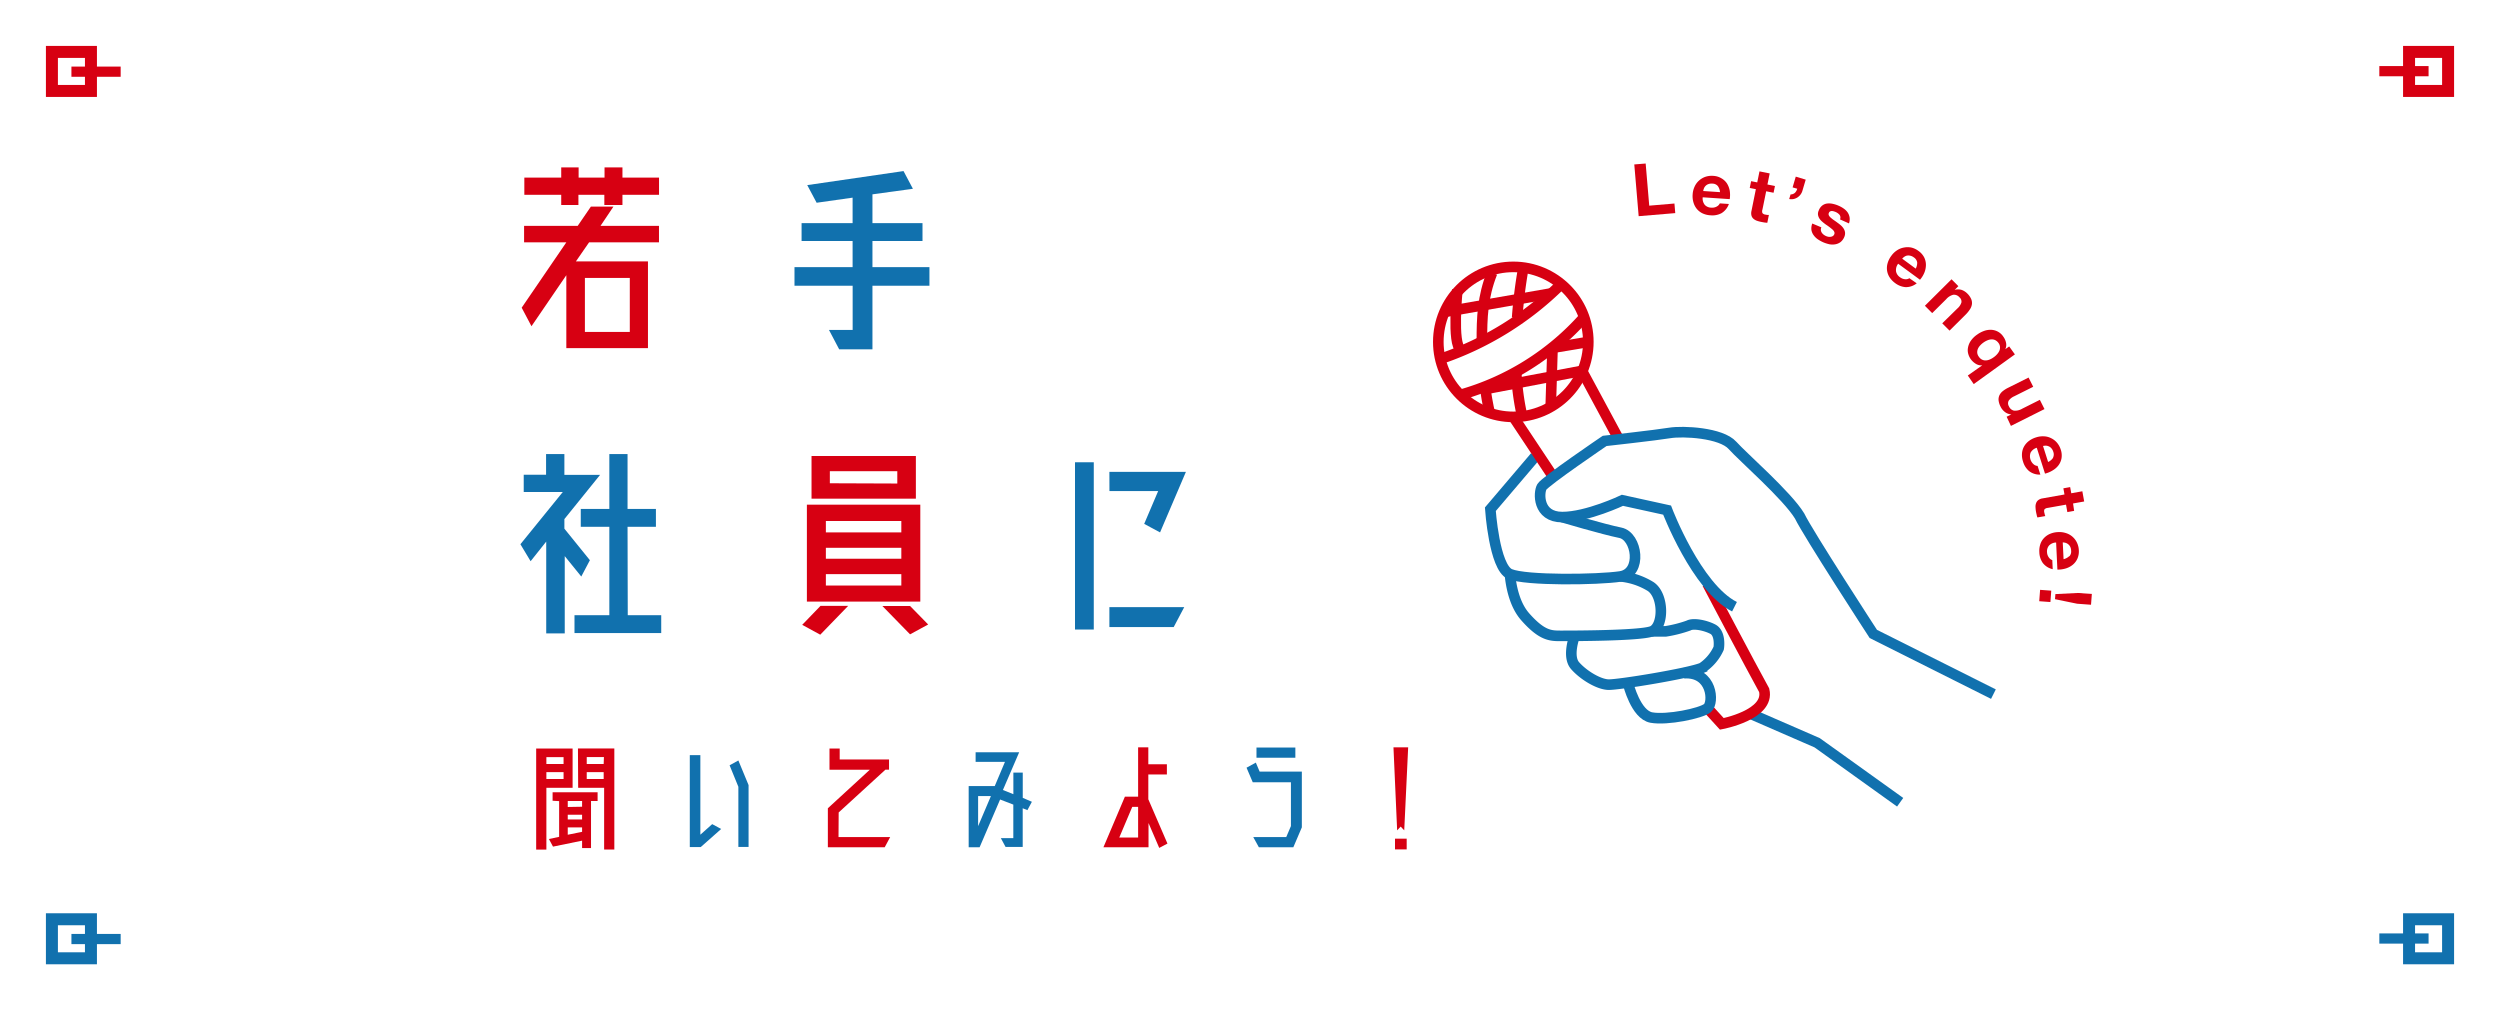 <svg xmlns="http://www.w3.org/2000/svg" width="490px" height="198px" viewBox="0 0 490 198"><title>spe_enq_img01</title><rect width="490px" height="198px" style="fill:#fff"/><path d="M112.23,146.71v7.7h-5.14v12.11h-2V146.71Zm-1.77,1.69h-3.37v1.35h3.37Zm-3.37,4.29h3.37v-1.35h-3.37Zm1.22,4.26v-1.67h8.82V157h-1.29v9.22h-1.75v-1.45l-5.7,1.17-.8-1.49,2-.43v-7Zm5.78,1.17V157h-2.81v1.17Zm0,2.49v-.92h-2.81v.92Zm-2.81,3,2.81-.57v-.87h-2.81Zm2-16.91h7.13v19.81h-2V154.41h-5.09Zm5.09,1.69H115v1.35h3.32ZM115,152.69h3.32v-1.35H115Z" style="fill:#d70012"/><path d="M137.27,163.6l2.32-2.07,1.76.95-4,3.54H135.2V148h2.07Zm7.45-14.55,2,4.83V166h-2V154.21h0L143,150Z" style="fill:#1171ae"/><path d="M164.35,164.07h10.12l-1.07,2H162.26v-7.65l8.22-7.55h-7.9v-4.16h2v2.14h9.67v2h-.7l-9.17,8.39Z" style="fill:#d70012"/><path d="M202.25,157.15l-.88,1.64-.92-.37V166h-3.36l-.92-1.72h2.44V157.7l-2.59-1L192,166.07h-2.14v-12h5.11l2-4.74h-5.75v-1.89h8.54l-3.19,7.4,2.05.82v-4.23h1.84v4.95Zm-10.54,4.78,2.51-5.9h-2.51Z" style="fill:#1171ae"/><path d="M228.82,165.34l-1.61.85-2.1-4.88v4.76h-8.84l4.21-9.92h2.59v-9.67h2v3.32h3.64v2h-3.64v4.86Zm-9.44-1.19h3.69v-6h-1.15Z" style="fill:#d70012"/><path d="M246.89,151.24h8.27v10.92l-1.67,3.91h-6.75l-1.1-2h6.46l.92-2.16v-8.58h-7.48l-1.22-2.86,1.82-1Zm7-4.73v2h-7.62v-2Z" style="fill:#1171ae"/><path d="M273.12,146.48H276l-.77,16.27-.7-.74-.69.74Zm.3,20v-2.1h2.29v2.1Z" style="fill:#d70012"/><path d="M120.23,40.5l-2.53,3.77h11.46V47.5h-13.7l-2.58,3.73H127v17H111V53.94l-6.83,10-1.92-3.63L111,47.5h-8.28V44.27h10.51l2.58-3.77ZM122,34.81h7.17v3.37H122v2h-3.55v-2h-5.08v2H110v-2h-7.23V34.81H110v-2h3.41v2h5.08v-2H122Zm-7.36,19.66V65.06h8.8V54.47Z" style="fill:#d70012"/><path d="M182.17,52.36V56H171V68.47h-6.52l-2-3.8h4.64V56H155.72V52.36h11.39V47.24h-10v-3.5h10v-5l-7.05,1-1.84-3.46,18.87-2.75L178.93,37,171,38.09v5.65h9.81v3.5H171v5.12Z" style="fill:#1171ae"/><path d="M113.93,113l-3.24-4v15.15h-3.63v-18L104,110l-2-3.33,8.31-10.24h-7.66V93.05h4.38V89h3.59v4.07h7l-7,8.67v1.88l5,6.18Zm9.11,7.58h6.56v3.5h-17v-3.5h6.83V103.25h-5.6v-3.5h5.6V89H123V99.75h5.56v3.5H123Z" style="fill:#1171ae"/><path d="M157.23,122.47l3.59-3.72h5.42l-5.47,5.65Zm23.15-23.55v19H158.15v-19Zm-.87-9.55v8.37H159.06V89.37Zm-2.85,12.74H161.87v2.24h14.79Zm0,5.26H161.87v2.14h14.79Zm-14.79,7.4h14.79v-2.24H161.87Zm14-20V92.35H162.65v2.37Zm2.5,24,3.55,3.63-3.55,1.93-5.43-5.56Z" style="fill:#d70012"/><path d="M214.38,123.39H210.7V90.6h3.68Zm3.06-30.91h15l-5.07,11.87-3.11-1.67L227,96.25h-9.55ZM232.11,119l-2.06,3.9H217.44V119Z" style="fill:#1171ae"/><path d="M322.55,32.05l.7,8.26,4.94-.42.16,1.88-7.17.6-.86-10.14Z" style="fill:#d70012"/><path d="M334.15,40.17a1.76,1.76,0,0,0,1.27.53,1.84,1.84,0,0,0,1.08-.23,1.28,1.28,0,0,0,.58-.61l1.78.12a3.43,3.43,0,0,1-1.44,1.8,3.82,3.82,0,0,1-2.17.42,4.21,4.21,0,0,1-1.55-.38,3.35,3.35,0,0,1-1.12-.87,3.5,3.5,0,0,1-.66-1.27,4.35,4.35,0,0,1-.16-1.59,4.2,4.2,0,0,1,.38-1.51A3.5,3.5,0,0,1,333,35.4a3.69,3.69,0,0,1,1.24-.74,3.92,3.92,0,0,1,1.55-.19,3.42,3.42,0,0,1,1.61.48,3.19,3.19,0,0,1,1.08,1,4.11,4.11,0,0,1,.55,1.44,5.61,5.61,0,0,1,0,1.64l-5.3-.36A2,2,0,0,0,334.15,40.17Zm2.54-3.71a1.4,1.4,0,0,0-1.07-.47,1.74,1.74,0,0,0-.82.11,1.41,1.41,0,0,0-.54.37,1.33,1.33,0,0,0-.3.49,2.17,2.17,0,0,0-.13.48l3.29.22A2.27,2.27,0,0,0,336.69,36.46Z" style="fill:#d70012"/><path d="M347.89,36.46l-.27,1.32-1.45-.29-.73,3.58a1,1,0,0,0,0,.7.93.93,0,0,0,.63.3l.33.06h.3l-.31,1.54-.57-.06-.6-.11a6.31,6.31,0,0,1-.86-.23,2.13,2.13,0,0,1-.68-.39,1.27,1.27,0,0,1-.39-.62,1.88,1.88,0,0,1,0-.92l.86-4.26-1.2-.24.27-1.33,1.2.24.44-2.16,2,.4-.44,2.17Z" style="fill:#d70012"/><path d="M353.92,35.21l-.62,2.09a2.33,2.33,0,0,1-.38.81,2.39,2.39,0,0,1-.61.58,2.28,2.28,0,0,1-.77.32,2.48,2.48,0,0,1-.86,0l.27-.9a1.28,1.28,0,0,0,.86-.32,1.83,1.83,0,0,0,.45-.8l-.91-.26.62-2.11Z" style="fill:#d70012"/><path d="M356.89,45.1a1.15,1.15,0,0,0,.17.49,1.74,1.74,0,0,0,.37.4,2.25,2.25,0,0,0,.5.29,2,2,0,0,0,.44.13,1.37,1.37,0,0,0,.45,0,1,1,0,0,0,.41-.14.72.72,0,0,0,.29-.36c.12-.28,0-.57-.29-.87A12.32,12.32,0,0,0,357.85,44c-.24-.18-.48-.36-.7-.56a2.67,2.67,0,0,1-.55-.62,1.87,1.87,0,0,1-.27-.71,1.53,1.53,0,0,1,.14-.84,2.2,2.2,0,0,1,.71-1,2,2,0,0,1,.95-.38,3.38,3.38,0,0,1,1.09.06,5.84,5.84,0,0,1,1.12.36,5.52,5.52,0,0,1,1,.55,3.11,3.11,0,0,1,.78.75,2.44,2.44,0,0,1,.4,1,2.49,2.49,0,0,1-.12,1.18L360.64,43a.88.88,0,0,0-.09-.9,2.13,2.13,0,0,0-.79-.56,2.86,2.86,0,0,0-.35-.12,1.24,1.24,0,0,0-.37-.06.81.81,0,0,0-.34.08.55.55,0,0,0-.24.29.56.56,0,0,0,0,.49,1.5,1.5,0,0,0,.37.45,6.63,6.63,0,0,0,.6.47c.23.16.47.32.7.5a7.72,7.72,0,0,1,.7.55,2.92,2.92,0,0,1,.54.64,1.82,1.82,0,0,1,.26.75,1.78,1.78,0,0,1-.15.87,2.49,2.49,0,0,1-.74,1,2.44,2.44,0,0,1-1,.43,3.25,3.25,0,0,1-1.16,0,7,7,0,0,1-1.18-.37,6.65,6.65,0,0,1-1.11-.61,3.24,3.24,0,0,1-.83-.82,2.35,2.35,0,0,1-.42-1,2.56,2.56,0,0,1,.17-1.27l1.78.75A1.1,1.1,0,0,0,356.89,45.1Z" style="fill:#d70012"/><path d="M371.63,53.22a1.79,1.79,0,0,0,.79,1.13,1.84,1.84,0,0,0,1,.38,1.28,1.28,0,0,0,.82-.2l1.44,1a3.41,3.41,0,0,1-2.18.75,3.89,3.89,0,0,1-2.06-.8,4.29,4.29,0,0,1-1.1-1.16,3.34,3.34,0,0,1-.48-1.33,3.5,3.5,0,0,1,.12-1.43,4.43,4.43,0,0,1,.72-1.42,4.09,4.09,0,0,1,1.12-1.08,3.55,3.55,0,0,1,1.35-.54,3.73,3.73,0,0,1,1.45,0,3.8,3.8,0,0,1,1.41.67,3.54,3.54,0,0,1,1.11,1.26,3.3,3.3,0,0,1,.34,1.47,4.06,4.06,0,0,1-.3,1.51,5.14,5.14,0,0,1-.86,1.4l-4.28-3.14A2,2,0,0,0,371.63,53.22Zm4.14-1.77a1.45,1.45,0,0,0-.66-1,1.8,1.8,0,0,0-.74-.34,1.61,1.61,0,0,0-.66,0,1.5,1.5,0,0,0-.52.26,2,2,0,0,0-.36.33l2.65,1.95A2.39,2.39,0,0,0,375.77,51.45Z" style="fill:#d70012"/><path d="M383.84,56.09l-.73.73,0,0a2.35,2.35,0,0,1,1.37,0,2.94,2.94,0,0,1,1.09.69,3.4,3.4,0,0,1,.78,1.1,2,2,0,0,1,.15,1,2.4,2.4,0,0,1-.38,1,6.21,6.21,0,0,1-.8,1l-3.21,3.19-1.43-1.43,3-2.94a2.52,2.52,0,0,0,.76-1.16,1.09,1.09,0,0,0-.39-1,1.4,1.4,0,0,0-1.2-.5,2.7,2.7,0,0,0-1.4.88l-2.74,2.72-1.43-1.44,5.22-5.19Z" style="fill:#d70012"/><path d="M385.69,73.6l2.84-2v0a2,2,0,0,1-1.28-.3,3.48,3.48,0,0,1-1-.93,3.24,3.24,0,0,1-.47-1,2.63,2.63,0,0,1-.06-1.19,3.42,3.42,0,0,1,.51-1.31,4.77,4.77,0,0,1,1.29-1.29,5.35,5.35,0,0,1,1.31-.7,3.72,3.72,0,0,1,1.38-.24,3,3,0,0,1,1.31.33,2.9,2.9,0,0,1,1.12,1,3.09,3.09,0,0,1,.54,1.2,1.91,1.91,0,0,1-.15,1.28v0l.77-.55,1.12,1.56-8.07,5.82Zm2.41-5.88a2.35,2.35,0,0,0-.44.67,1.67,1.67,0,0,0-.12.76,1.53,1.53,0,0,0,.33.79,1.58,1.58,0,0,0,.64.56,1.43,1.43,0,0,0,.73.14,2.07,2.07,0,0,0,.78-.19,3.65,3.65,0,0,0,.76-.44,3.44,3.44,0,0,0,.64-.57,2.68,2.68,0,0,0,.46-.69A1.63,1.63,0,0,0,392,68a1.42,1.42,0,0,0-.29-.77,1.74,1.74,0,0,0-.66-.57,1.62,1.62,0,0,0-.75-.14,2.35,2.35,0,0,0-.8.2,3.87,3.87,0,0,0-.76.43A4,4,0,0,0,388.1,67.72Z" style="fill:#d70012"/><path d="M393.3,81.68l.92-.46,0,0a2.26,2.26,0,0,1-1.27-.48,2.86,2.86,0,0,1-.82-1,3.6,3.6,0,0,1-.41-1.29,2,2,0,0,1,.18-1,2.33,2.33,0,0,1,.66-.8A5.67,5.67,0,0,1,393.6,76l4-2,.91,1.81-3.72,1.86a2.61,2.61,0,0,0-1.09.87,1.12,1.12,0,0,0,.05,1.1,1.42,1.42,0,0,0,1,.85,2.73,2.73,0,0,0,1.61-.39l3.45-1.73.91,1.81-6.58,3.3Z" style="fill:#d70012"/><path d="M398,88.71a2.08,2.08,0,0,0,.59,2.29,1.26,1.26,0,0,0,.78.32l.54,1.7a3.33,3.33,0,0,1-2.2-.68,3.78,3.78,0,0,1-1.19-1.86,4,4,0,0,1-.21-1.58,3.25,3.25,0,0,1,.39-1.36,3.61,3.61,0,0,1,.94-1.09,4.52,4.52,0,0,1,1.42-.72,4.18,4.18,0,0,1,1.55-.21,3.34,3.34,0,0,1,1.4.36,3.5,3.5,0,0,1,1.15.88,3.87,3.87,0,0,1,.75,1.37,3.5,3.5,0,0,1,.15,1.67,3.26,3.26,0,0,1-.59,1.39,3.89,3.89,0,0,1-1.13,1,5.15,5.15,0,0,1-1.52.64l-1.61-5.07A2.06,2.06,0,0,0,398,88.71Zm4.39,1a1.45,1.45,0,0,0,.05-1.17,1.77,1.77,0,0,0-.41-.72,1.35,1.35,0,0,0-.54-.36,1.44,1.44,0,0,0-.57-.11,3.12,3.12,0,0,0-.49.06l1,3.14A2.38,2.38,0,0,0,402.42,89.71Z" style="fill:#d70012"/><path d="M406.53,100.13l-1.33.24-.26-1.46-3.59.64a1,1,0,0,0-.64.29,1,1,0,0,0,0,.7,3,3,0,0,0,.07.32,2.47,2.47,0,0,0,.1.29l-1.55.27a3.33,3.33,0,0,1-.15-.55c-.05-.2-.09-.4-.13-.6a7.06,7.06,0,0,1-.09-.89,1.92,1.92,0,0,1,.12-.77,1.24,1.24,0,0,1,.43-.59,1.8,1.8,0,0,1,.85-.34l4.28-.76-.22-1.21,1.33-.24.22,1.21,2.17-.39.36,2-2.18.39Z" style="fill:#d70012"/><path d="M401.6,106.94a1.78,1.78,0,0,0-.38,1.33,1.84,1.84,0,0,0,.36,1,1.28,1.28,0,0,0,.67.51l.08,1.78a3.36,3.36,0,0,1-1.95-1.23,3.83,3.83,0,0,1-.67-2.1,4.21,4.21,0,0,1,.2-1.58,3.15,3.15,0,0,1,.74-1.22,3.49,3.49,0,0,1,1.19-.81,4.46,4.46,0,0,1,1.55-.33,4.16,4.16,0,0,1,1.55.2,3.53,3.53,0,0,1,1.27.71,3.57,3.57,0,0,1,.87,1.15,3.86,3.86,0,0,1,.37,1.51,3.52,3.52,0,0,1-.29,1.66,3.26,3.26,0,0,1-.92,1.19,4,4,0,0,1-1.36.71,5.18,5.18,0,0,1-1.63.22l-.25-5.31A2,2,0,0,0,401.6,106.94Zm4,2.1a1.42,1.42,0,0,0,.34-1.12,1.72,1.72,0,0,0-.2-.8,1.48,1.48,0,0,0-.43-.49,1.56,1.56,0,0,0-.52-.25,2.4,2.4,0,0,0-.49-.07l.16,3.29A2.44,2.44,0,0,0,405.58,109Z" style="fill:#d70012"/><path d="M401.88,118l-2.19-.16.17-2.23,2.19.16Zm.9-.56.08-1,4.41-.22,2.73.2-.16,2.11-2.72-.2Z" style="fill:#d70012"/><path d="M285.65,56.77s-1.09,10.77.67,11.73" style="fill:none;stroke:#d70012;stroke-miterlimit:10;stroke-width:2.077px"/><path d="M300.89,89.49l-8.78,10.32s.76,11.38,3.83,12.7,17.25,1.14,21.64.48,3.29-7.91,0-8.57-11.42-3.07-11.42-3.07" style="fill:none;stroke:#1171ae;stroke-miterlimit:10;stroke-width:2.077px"/><polyline points="343.04 139.87 356.16 145.58 372.43 157.24" style="fill:none;stroke:#1171ae;stroke-miterlimit:10;stroke-width:2.077px"/><line x1="310.12" y1="72.79" x2="317.35" y2="86.21" style="fill:none;stroke:#d70012;stroke-miterlimit:10;stroke-width:2.077px"/><line x1="296.61" y1="81.7" x2="304.46" y2="93.51" style="fill:none;stroke:#d70012;stroke-miterlimit:10;stroke-width:2.077px"/><path d="M334.65,138.78l2.83,3.1s9.44-1.78,8.3-6.59c-2.66-4.81-11.14-20.9-11.14-20.9" style="fill:none;stroke:#d70012;stroke-miterlimit:10;stroke-width:2.077px"/><path d="M295.94,112.51c.22,2.39.9,6,3,8.38,3.3,3.74,5,3.74,7,3.74s15.37,0,17.79-.88,2.44-7-.19-8.78a13.8,13.8,0,0,0-6-2" style="fill:none;stroke:#1171ae;stroke-miterlimit:10;stroke-width:2.077px"/><path d="M308.64,124.62s-1.53,4,.07,5.84,4.59,3.66,6.52,3.73,15.69-2.18,18.38-3.29a9.13,9.13,0,0,0,3.25-3.84c.11-.6.27-3-1.14-3.74s-3.79-1.25-4.77-.71a24.68,24.68,0,0,1-4.5,1.14h-2.72" style="fill:none;stroke:#1171ae;stroke-miterlimit:10;stroke-width:2.077px"/><path d="M319.14,134.08s1.47,6,4.53,6.56,9.71-.8,11-1.86,1-7.21-4.64-6.83" style="fill:none;stroke:#1171ae;stroke-miterlimit:10;stroke-width:2.077px"/><path d="M390.71,136.05l-23.54-11.8s-12.8-19.68-14.45-23.12c-2.42-4-11.17-11.6-13.15-13.83-2.21-2.49-9.69-2.88-12.33-2.44s-12.73,1.56-12.73,1.56-11.64,7.9-12.3,9-.88,5.93,4,5.93S318,98.06,318,98.06l8.75,1.92s5.77,15.17,13.21,18.94" style="fill:none;stroke:#1171ae;stroke-miterlimit:10;stroke-width:2.077px"/><circle cx="296.61" cy="67.01" r="14.7" style="fill:none;stroke:#d70012;stroke-miterlimit:10;stroke-width:2.077px"/><path d="M282.3,70.36A61.52,61.52,0,0,0,306,55.69" style="fill:none;stroke:#d70012;stroke-miterlimit:10;stroke-width:2.077px"/><path d="M286.21,77.4a50.86,50.86,0,0,0,24.28-15.22" style="fill:none;stroke:#d70012;stroke-miterlimit:10;stroke-width:2.077px"/><path d="M298.59,52.45a94.72,94.72,0,0,0-1.23,9.84" style="fill:none;stroke:#d70012;stroke-miterlimit:10;stroke-width:2.077px"/><path d="M290.45,66.93c0-4.71.11-8.63,2-13.46" style="fill:none;stroke:#d70012;stroke-miterlimit:10;stroke-width:2.077px"/><line x1="304.3" y1="68.07" x2="303.94" y2="79.74" style="fill:none;stroke:#d70012;stroke-miterlimit:10;stroke-width:2.077px"/><line x1="291.12" y1="76.26" x2="310.27" y2="72.64" style="fill:none;stroke:#d70012;stroke-miterlimit:10;stroke-width:2.077px"/><line x1="283.13" y1="61.14" x2="304.06" y2="57.5" style="fill:none;stroke:#d70012;stroke-miterlimit:10;stroke-width:2.077px"/><line x1="304.51" y1="68.15" x2="311.3" y2="67.01" style="fill:none;stroke:#d70012;stroke-miterlimit:10;stroke-width:2.077px"/><path d="M297.18,72.86a50.37,50.37,0,0,0,1.17,8.74" style="fill:none;stroke:#d70012;stroke-miterlimit:10;stroke-width:2.077px"/><path d="M292,81s-.45-1.81-.87-4.7" style="fill:none;stroke:#d70012;stroke-miterlimit:10;stroke-width:2.077px"/><path d="M478.65,11.35v5.3h-5.3v-5.3h5.3M481,9H471V19h10V9Z" style="fill:#d70012"/><line x1="476" y1="13.95" x2="466.35" y2="13.95" style="fill:none;stroke:#d70012;stroke-miterlimit:10;stroke-width:2px"/><path d="M16.65,11.35v5.3h-5.3v-5.3h5.3M19,9H9V19H19V9Z" style="fill:#d70012"/><line x1="14" y1="14.05" x2="23.65" y2="14.05" style="fill:none;stroke:#d70012;stroke-miterlimit:10;stroke-width:2px"/><path d="M478.65,181.35v5.3h-5.3v-5.3h5.3M481,179H471v10h10V179Z" style="fill:#1171ae"/><line x1="476" y1="183.95" x2="466.35" y2="183.95" style="fill:none;stroke:#1171ae;stroke-miterlimit:10;stroke-width:2px"/><path d="M16.65,181.35v5.3h-5.3v-5.3h5.3M19,179H9v10H19V179Z" style="fill:#1171ae"/><line x1="14" y1="184.05" x2="23.65" y2="184.05" style="fill:none;stroke:#1171ae;stroke-miterlimit:10;stroke-width:2px"/></svg>